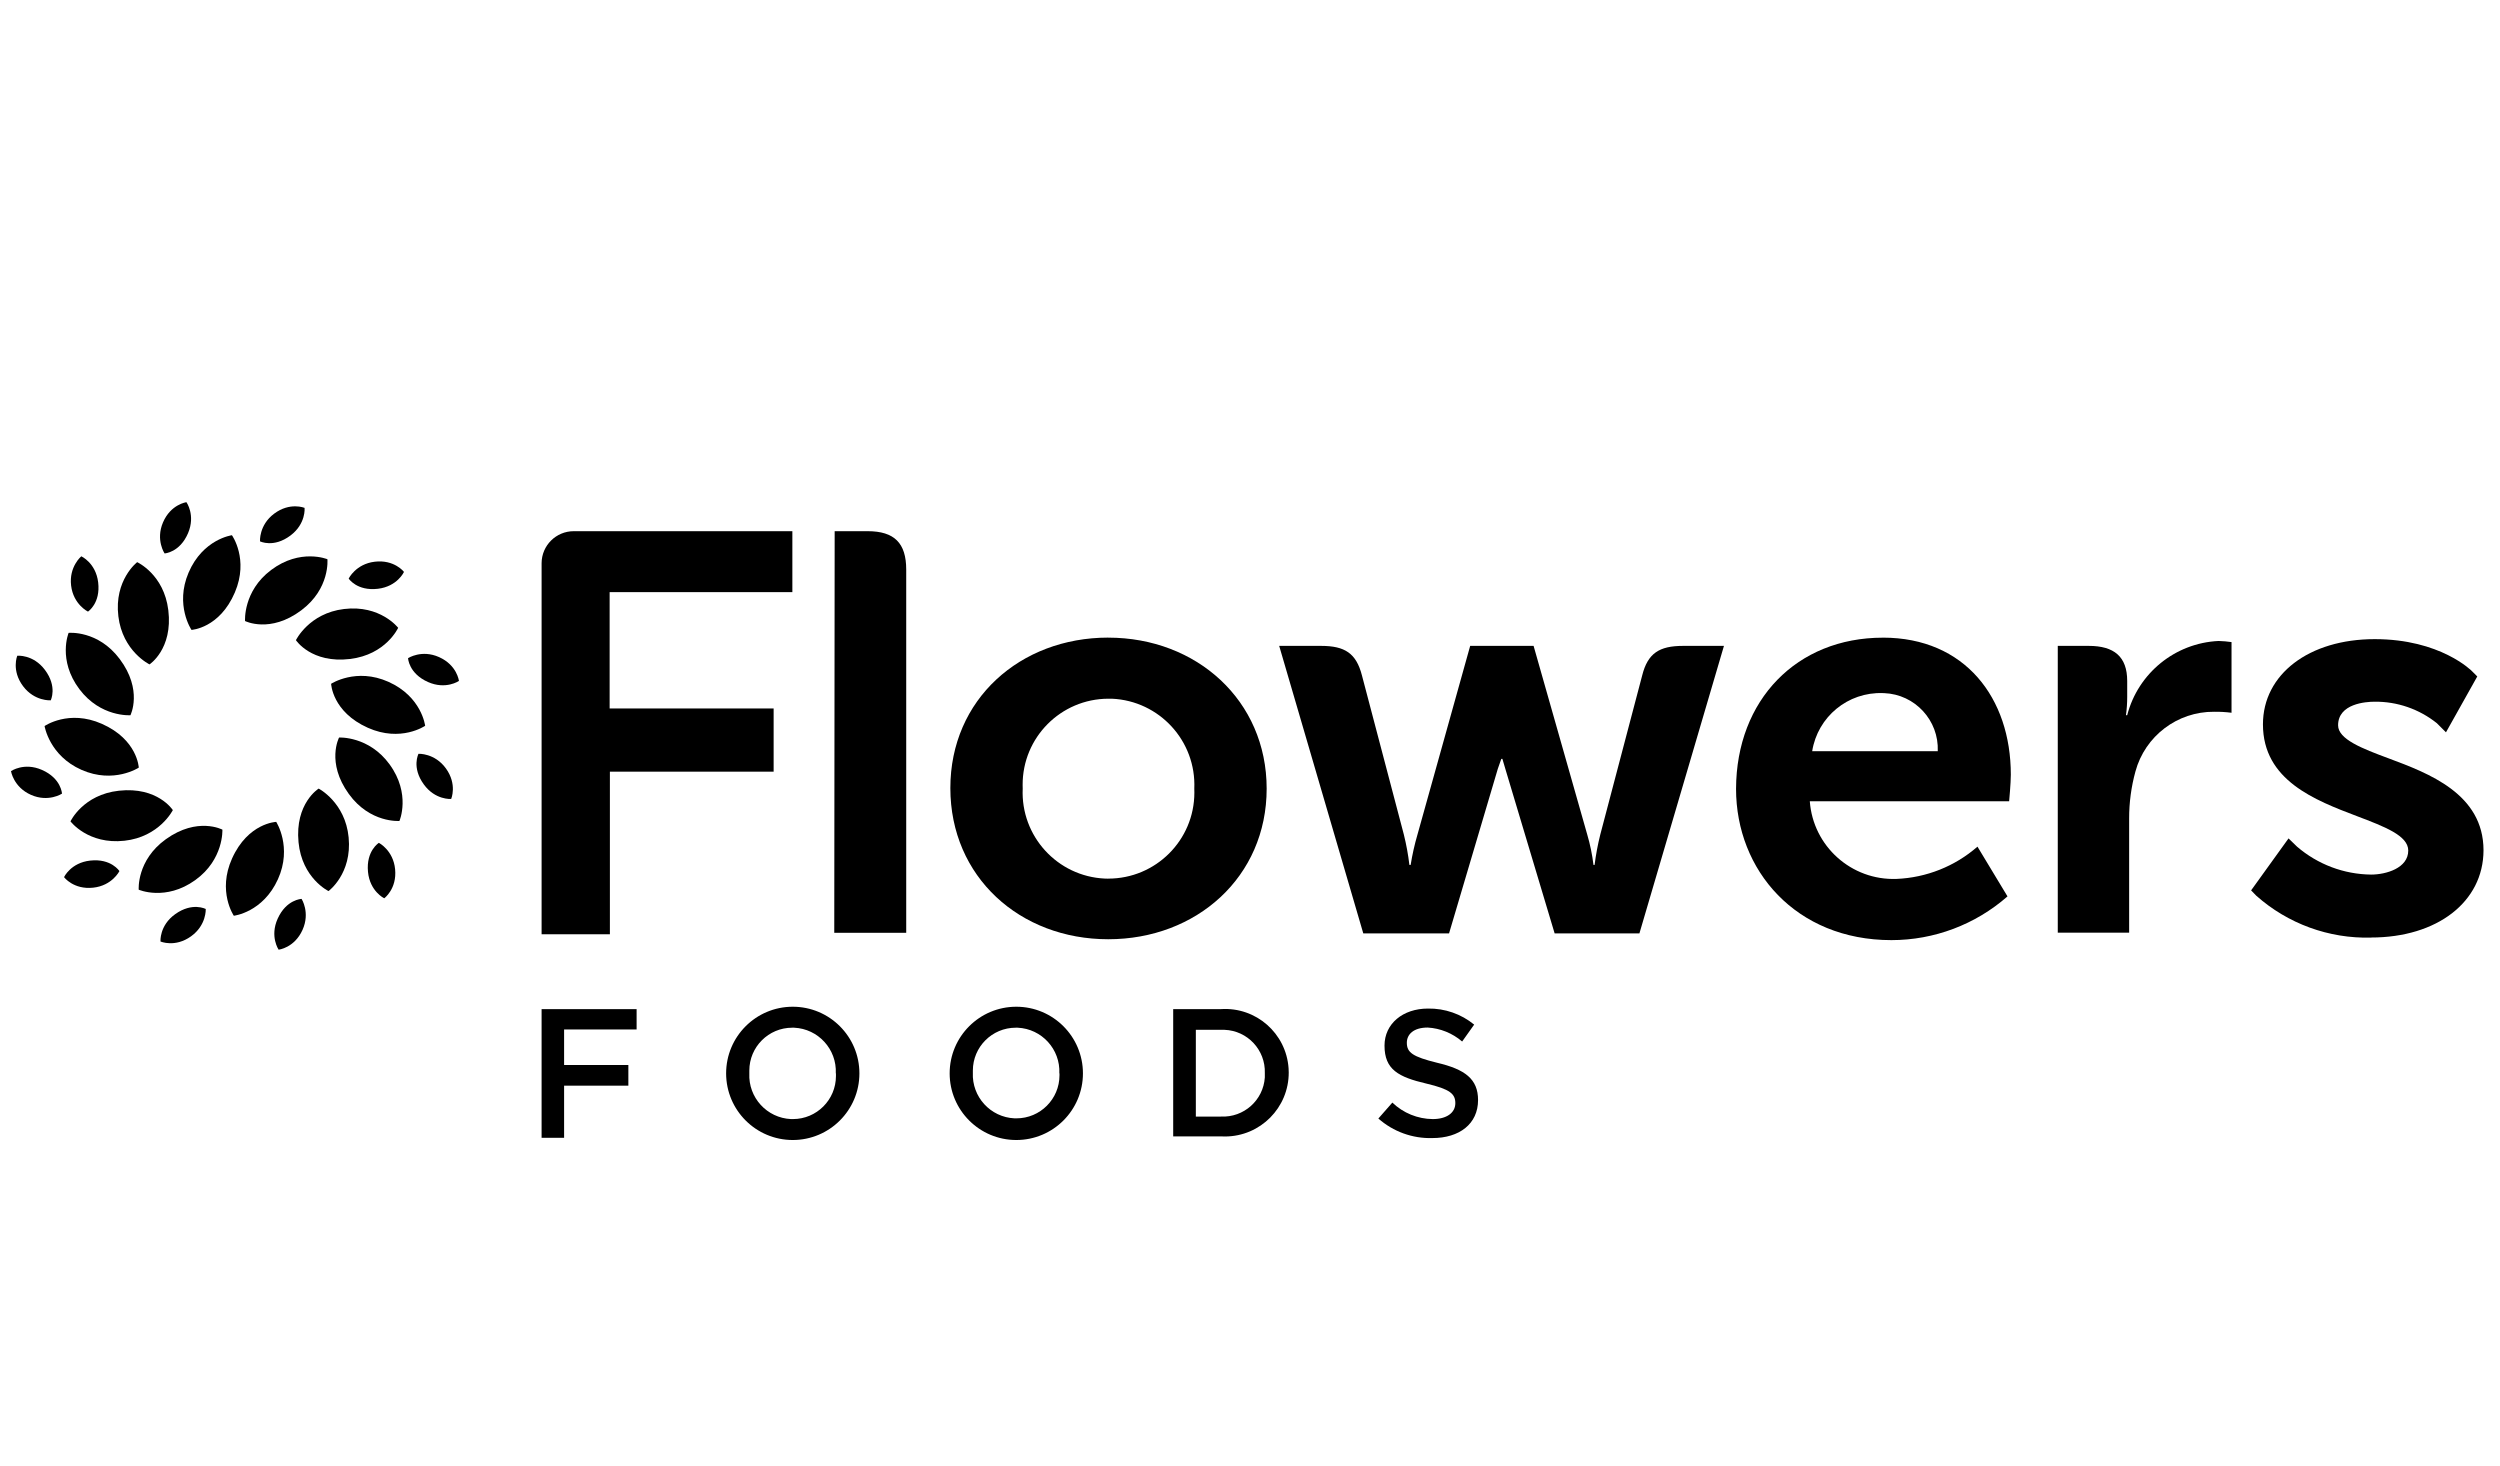 <?xml version="1.0" encoding="UTF-8"?>
<svg id="Ebene_1" data-name="Ebene 1" xmlns="http://www.w3.org/2000/svg" viewBox="0 0 682.01 400">
  <g>
    <path d="M147.75,275.29h25.92v5.56h-19.78v9.68h17.53v5.64h-17.53v14.22h-6.14v-35.1Z"/>
    <path d="M198.09,292.82h0c0-10.04,8.14-18.18,18.18-18.18s18.18,8.14,18.18,18.18h0c0,10.04-8.14,18.18-18.18,18.18s-18.18-8.14-18.18-18.18Zm29.92,0h0c.3-6.58-4.79-12.16-11.37-12.46-.02,0-.04,0-.06,0h-.46c-6.46,0-11.7,5.24-11.7,11.7,0,.03,0,.05,0,.08v.69h0c-.3,6.58,4.79,12.16,11.37,12.46,.02,0,.04,0,.06,0h.46c6.48,0,11.74-5.26,11.74-11.74v-.72h-.04Z"/>
    <path d="M259.07,292.82h0c0-10.04,8.14-18.18,18.18-18.18s18.18,8.14,18.18,18.18h0c0,10.04-8.14,18.18-18.18,18.18s-18.18-8.14-18.18-18.18Zm29.92,0h0c.3-6.58-4.79-12.16-11.37-12.46-.02,0-.04,0-.06,0h-.46c-6.46,0-11.7,5.24-11.7,11.7,0,.01,0,.03,0,.04v.53h0c-.3,6.58,4.79,12.16,11.37,12.46,.02,0,.04,0,.06,0h.46c6.48,0,11.74-5.26,11.74-11.74v-.53h-.04Z"/>
    <path d="M320.05,275.29h13.03c9.56-.63,17.81,6.6,18.45,16.16,.02,.37,.04,.74,.04,1.1h0c.04,9.62-7.73,17.45-17.35,17.49-.38,0-.76,0-1.14-.03h-13.03v-34.72Zm13.03,29.31c6.23,.3,11.56-4.44,11.97-10.67v-1.18h0c.21-6.3-4.71-11.59-11.01-11.81h-7.81v23.67h6.86Z"/>
    <path d="M376.03,305.13l3.81-4.34c2.96,2.85,6.9,4.46,11.01,4.5,3.81,0,6.17-1.72,6.17-4.34h0c0-2.52-1.41-3.81-7.89-5.34-7.62-1.79-11.43-3.81-11.43-10.37h0c0-5.95,4.99-10.1,11.85-10.1,4.59-.08,9.06,1.47,12.61,4.38l-3.28,4.61c-2.64-2.27-5.94-3.61-9.41-3.81-3.81,0-5.68,1.83-5.68,4.15h0c0,2.67,1.6,3.81,8.23,5.45,7.62,1.79,11.2,4.42,11.2,10.18h0c0,6.52-5.11,10.37-12.46,10.37-5.42,.16-10.69-1.75-14.75-5.34Z"/>
    <path d="M227.71,144.91h8.99c7.28,0,10.52,3.24,10.52,10.48v99.09h-19.63l.11-109.57Z"/>
    <path d="M302.33,173.95c24.09,0,43.22,17.11,43.22,41.2s-19.13,41.08-43.22,41.08-43.07-17-43.07-41.24,19.09-41.05,43.07-41.05Zm0,65.74c12.97,.01,23.49-10.49,23.5-23.45,0-.36,0-.73-.02-1.09,.56-12.98-9.5-23.97-22.49-24.54h-.99c-12.94,.05-23.4,10.58-23.35,23.53,0,.33,0,.65,.02,.98-.59,12.97,9.45,23.97,22.42,24.56,.3,.01,.6,.02,.9,.02Z"/>
    <path d="M348.98,176.2h11.43c6.48,0,9.57,2.02,11.13,8.04l11.43,43.41c.68,2.74,1.19,5.51,1.52,8.31h.34c.45-2.81,1.07-5.58,1.87-8.31l14.37-51.45h17.3l14.63,51.45c.8,2.72,1.37,5.5,1.71,8.31h.3c.35-2.8,.87-5.57,1.56-8.31l11.43-43.41c1.52-6.02,4.65-8.04,11.13-8.04h11.17l-23.06,78.43h-23.13l-13.45-44.89-.8-2.71h-.3l-.95,2.71-13.3,44.89h-23.4l-22.94-78.43Z"/>
    <path d="M513.65,173.95c22.45,0,34.91,16.5,34.91,37.39,0,2.32-.46,7.24-.46,7.24h-54.38c.89,12.28,11.36,21.65,23.67,21.19,8.14-.34,15.93-3.44,22.07-8.8l8.19,13.57c-8.76,7.69-20.01,11.93-31.67,11.93-26.07,0-42.38-19.06-42.38-41.27,.08-24.28,16.58-41.24,40.05-41.24Zm14.98,30.98c.34-8.41-6.21-15.51-14.62-15.84-.12,0-.24,0-.36-.01-9.51-.35-17.79,6.45-19.28,15.85h34.26Z"/>
    <path d="M569.83,176.2c6.9,0,10.48,2.93,10.48,9.57v4.34c0,1.67-.11,3.34-.34,4.99h.34c2.98-11.48,13.08-19.68,24.92-20.24,1.19,.03,2.37,.13,3.54,.3v19.28c-1.58-.2-3.17-.29-4.76-.27-10.03-.07-18.84,6.63-21.46,16.31-1.14,4.17-1.72,8.48-1.71,12.81v31.14h-19.47v-78.24h8.46Z"/>
    <path d="M147.75,254.86v-101.22c.02-4.83,3.94-8.73,8.77-8.73h59.64v16.62h-49.85v31.75h44.74v17.23h-44.67v44.36h-18.64Z"/>
    <path d="M646.85,255.78c-11.52,.31-22.72-3.78-31.33-11.43l-1.41-1.45,10.21-14.18,2.32,2.25c5.63,4.84,12.78,7.54,20.2,7.62,4.08,0,10.14-1.75,10.14-6.56,0-4.08-6.48-6.52-13.99-9.38-11.43-4.34-25.65-9.76-25.65-25.04,0-13.68,12.58-23.25,30.49-23.25s26.45,8.61,26.68,8.88l1.3,1.3-8.54,15.24-2.48-2.48c-4.82-3.86-10.82-5.94-17-5.87-2.32,0-9.95,.5-9.95,6.44,0,3.81,6.63,6.36,13.72,8.99,10.94,4.08,25.95,9.68,25.95,25.12-.04,14.06-12.65,23.78-30.68,23.78Z"/>
  </g>
  <g>
    <path d="M64.07,161.62c-4.18,9.8-11.83,10.22-11.83,10.22,0,0-4.58-6.76-.8-15.61,3.92-9.18,11.83-10.22,11.83-10.22,0,0,4.68,6.53,.8,15.61Z"/>
    <path d="M51.3,145.45c-2.26,5.3-6.4,5.53-6.4,5.53,0,0-2.48-3.66-.44-8.45,2.12-4.97,6.4-5.53,6.4-5.53,0,0,2.53,3.54,.44,8.45Z"/>
    <path d="M82.21,166.48c-8.52,6.4-15.36,2.94-15.36,2.94,0,0-.59-8.14,7.11-13.92,7.98-5.99,15.36-2.94,15.36-2.94,0,0,.79,8-7.11,13.92Z"/>
    <path d="M79.24,146.09c-4.61,3.46-8.31,1.59-8.31,1.59,0,0-.32-4.41,3.85-7.54,4.32-3.24,8.31-1.59,8.31-1.59,0,0,.43,4.33-3.85,7.54Z"/>
    <path d="M95.5,179.77c-10.58,1.28-14.77-5.13-14.77-5.13,0,0,3.56-7.35,13.12-8.5,9.9-1.2,14.77,5.13,14.77,5.13,0,0-3.32,7.32-13.12,8.5Z"/>
    <path d="M103.11,160.62c-5.73,.69-7.99-2.78-7.99-2.78,0,0,1.93-3.98,7.1-4.6,5.36-.65,7.99,2.78,7.99,2.78,0,0-1.8,3.96-7.1,4.6Z"/>
    <path d="M100.35,198.54c-9.73-4.35-10.02-12-10.02-12,0,0,6.83-4.47,15.63-.54,9.11,4.07,10.02,12,10.02,12,0,0-6.61,4.57-15.63,.54Z"/>
    <path d="M116.74,186.05c-5.26-2.35-5.42-6.5-5.42-6.5,0,0,3.7-2.42,8.46-.29,4.93,2.2,5.42,6.5,5.42,6.5,0,0-3.58,2.47-8.46,.29Z"/>
    <path d="M95.17,216.61c-6.25-8.63-2.67-15.41-2.67-15.41,0,0,8.15-.45,13.8,7.35,5.85,8.08,2.67,15.41,2.67,15.41,0,0-8.01,.65-13.8-7.35Z"/>
    <path d="M115.61,213.98c-3.38-4.67-1.44-8.34-1.44-8.34,0,0,4.41-.24,7.47,3.98,3.16,4.37,1.44,8.34,1.44,8.34,0,0-4.34,.35-7.47-3.98Z"/>
    <path d="M81.44,229.77c-1.02-10.61,5.49-14.64,5.49-14.64,0,0,7.26,3.74,8.18,13.32,.96,9.93-5.49,14.64-5.49,14.64,0,0-7.24-3.5-8.18-13.32Z"/>
    <path d="M100.39,237.85c-.55-5.74,2.97-7.92,2.97-7.92,0,0,3.93,2.02,4.43,7.21,.52,5.37-2.97,7.92-2.97,7.92,0,0-3.92-1.89-4.43-7.21Z"/>
    <path d="M63.31,234.19c4.38-9.71,12.04-9.98,12.04-9.98,0,0,4.44,6.85,.48,15.63-4.1,9.09-12.04,9.98-12.04,9.98,0,0-4.54-6.63-.48-15.63Z"/>
    <path d="M75.75,250.62c2.37-5.26,6.52-5.4,6.52-5.4,0,0,2.4,3.71,.26,8.46-2.22,4.92-6.52,5.4-6.52,5.4,0,0-2.46-3.59-.26-8.46Z"/>
    <path d="M45.25,228.94c8.66-6.21,15.42-2.61,15.42-2.61,0,0,.42,8.15-7.41,13.77-8.11,5.82-15.42,2.61-15.42,2.61,0,0-.61-8.01,7.41-13.77Z"/>
    <path d="M47.79,249.39c4.69-3.36,8.34-1.41,8.34-1.41,0,0,.23,4.41-4.01,7.45-4.39,3.15-8.34,1.41-8.34,1.41,0,0-.33-4.34,4.01-7.45Z"/>
    <path d="M32.44,215.71c10.59-1.16,14.71,5.29,14.71,5.29,0,0-3.64,7.31-13.21,8.36-9.92,1.09-14.71-5.29-14.71-5.29,0,0,3.4-7.28,13.21-8.36Z"/>
    <path d="M24.62,234.77c5.73-.63,7.96,2.87,7.96,2.87,0,0-1.97,3.96-7.15,4.52-5.37,.59-7.96-2.87-7.96-2.87,0,0,1.84-3.94,7.15-4.52Z"/>
    <path d="M27.78,197.46c9.75,4.3,10.08,11.95,10.08,11.95,0,0-6.81,4.5-15.62,.61s-10.08-11.95-10.08-11.95c0,0,6.59-4.6,15.62-.61Z"/>
    <path d="M11.46,210.04c5.28,2.33,5.45,6.47,5.45,6.47,0,0-3.69,2.44-8.46,.33s-5.45-6.47-5.45-6.47c0,0,3.57-2.49,8.46-.33Z"/>
    <path d="M32.64,179.76c6.4,8.52,2.94,15.36,2.94,15.36,0,0-8.14,.59-13.92-7.11-5.99-7.98-2.94-15.36-2.94-15.36,0,0,8-.79,13.92,7.11Z"/>
    <path d="M12.25,182.74c3.46,4.61,1.59,8.31,1.59,8.31,0,0-4.41,.32-7.54-3.85-3.24-4.32-1.59-8.31-1.59-8.31,0,0,4.33-.43,7.54,3.85Z"/>
    <path d="M45.92,166.48c1.28,10.58-5.13,14.77-5.13,14.77,0,0-7.35-3.56-8.5-13.12-1.2-9.9,5.13-14.77,5.13-14.77,0,0,7.32,3.32,8.5,13.12Z"/>
    <path d="M26.78,158.86c.69,5.73-2.78,7.99-2.78,7.99,0,0-3.98-1.93-4.6-7.1s2.78-7.99,2.78-7.99c0,0,3.96,1.8,4.6,7.1Z"/>
  </g>
</svg>